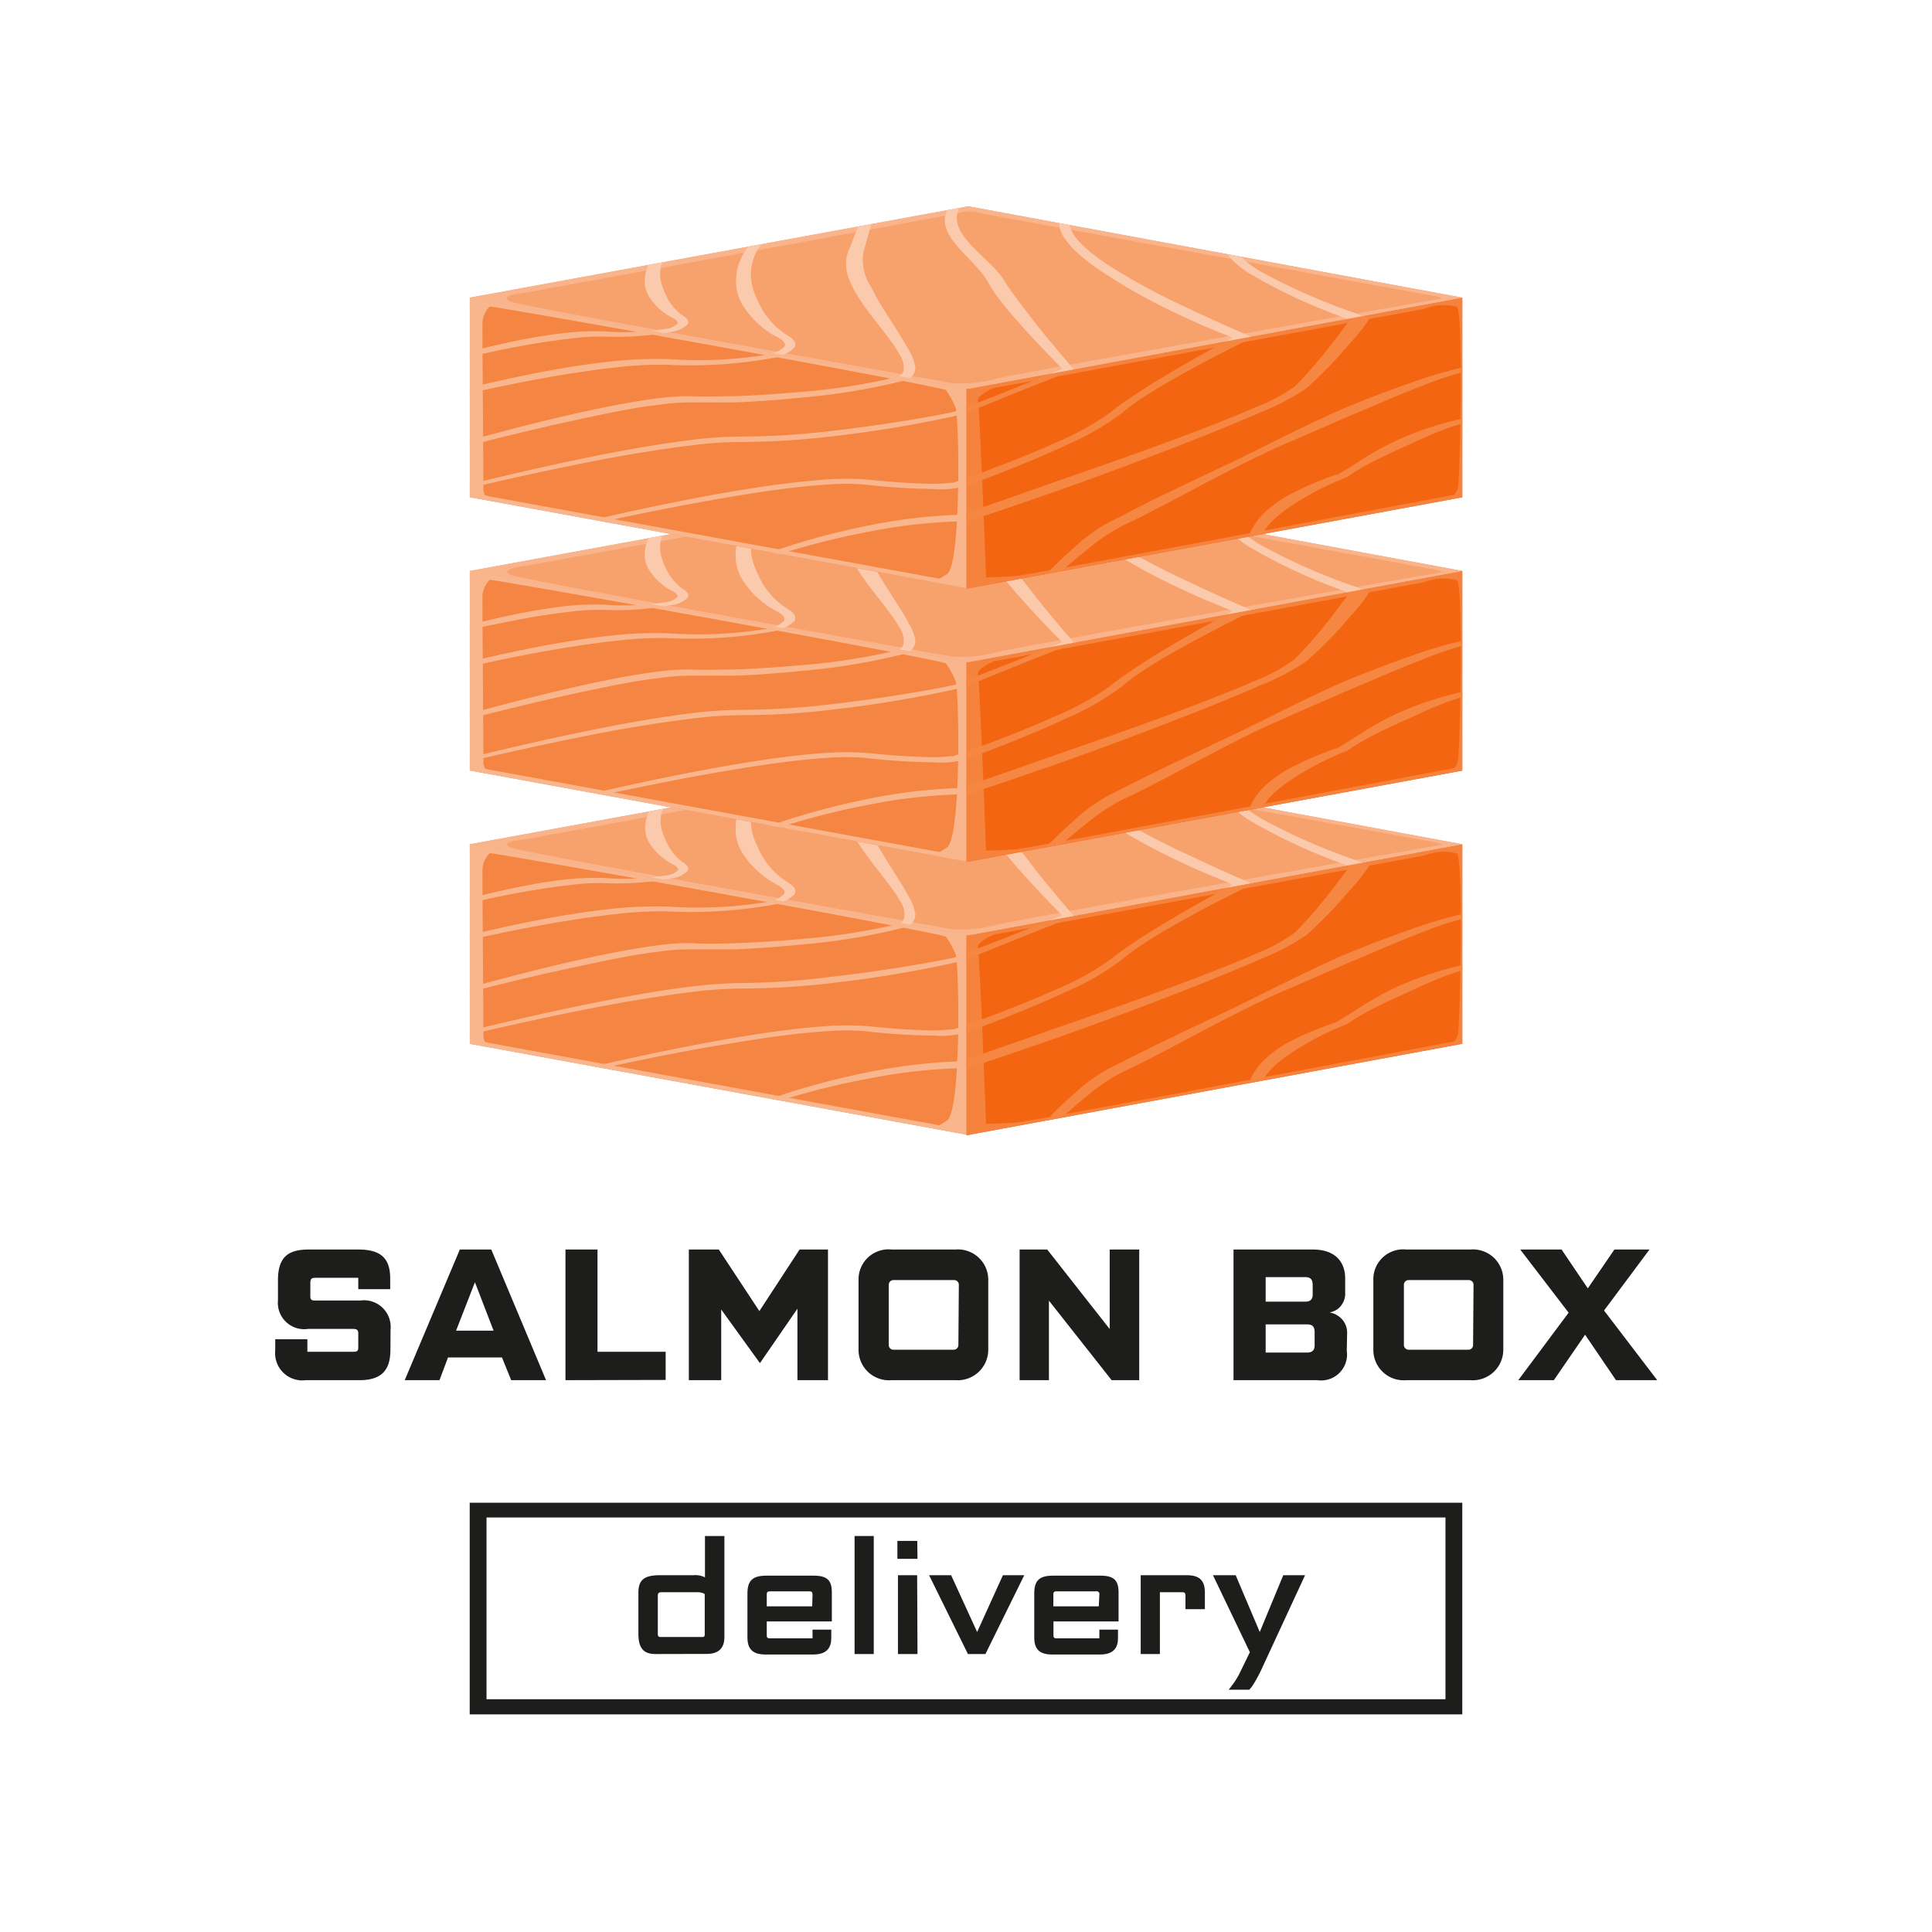 <svg id="Слой_1" data-name="Слой 1" xmlns="http://www.w3.org/2000/svg" xmlns:xlink="http://www.w3.org/1999/xlink" viewBox="0 0 170.08 170.08"><defs><style>.cls-1{fill:none;clip-rule:evenodd;}.cls-2{fill:#f58542;}.cls-11,.cls-12,.cls-2,.cls-4,.cls-5,.cls-7,.cls-8,.cls-9{fill-rule:evenodd;}.cls-3{clip-path:url(#clip-path);}.cls-4{fill:#f9b68d;}.cls-5{fill:#f36511;}.cls-6{clip-path:url(#clip-path-2);}.cls-7{fill:#f5833e;}.cls-8{fill:#f58743;}.cls-9{fill:#f7a16d;}.cls-10{clip-path:url(#clip-path-3);}.cls-11{fill:#f9b48b;}.cls-12{fill:#fbc9ab;}.cls-13{clip-path:url(#clip-path-4);}.cls-14{clip-path:url(#clip-path-5);}.cls-15{clip-path:url(#clip-path-6);}.cls-16{clip-path:url(#clip-path-7);}.cls-17{clip-path:url(#clip-path-8);}.cls-18{clip-path:url(#clip-path-9);}.cls-19{fill:#1d1d1b;}</style><clipPath id="clip-path"><polygon class="cls-1" points="85.33 82.36 41.36 74.31 41.36 91.89 85.33 99.93 85.33 82.36 85.33 82.36"/></clipPath><clipPath id="clip-path-2"><polygon class="cls-1" points="85.09 82.36 128.73 74.32 128.73 91.89 85.09 99.94 85.09 82.36 85.09 82.36"/></clipPath><clipPath id="clip-path-3"><polygon class="cls-1" points="41.43 74.31 85.25 66.28 128.73 74.32 128.72 74.32 85.23 82.34 41.41 74.32 41.37 74.32 41.39 74.32 41.35 74.31 41.43 74.31 41.43 74.31"/></clipPath><clipPath id="clip-path-4"><polygon class="cls-1" points="85.33 58.3 41.36 50.26 41.36 67.83 85.33 75.88 85.33 58.3 85.33 58.3"/></clipPath><clipPath id="clip-path-5"><polygon class="cls-1" points="85.09 58.3 128.73 50.26 128.73 67.84 85.09 75.88 85.09 58.3 85.09 58.3"/></clipPath><clipPath id="clip-path-6"><polygon class="cls-1" points="41.43 50.25 85.25 42.22 128.73 50.26 128.72 50.26 85.23 58.29 41.41 50.26 41.37 50.26 41.39 50.26 41.35 50.25 41.43 50.25 41.43 50.25"/></clipPath><clipPath id="clip-path-7"><polygon class="cls-1" points="85.33 34.24 41.36 26.2 41.36 43.77 85.33 51.82 85.33 34.24 85.33 34.24"/></clipPath><clipPath id="clip-path-8"><polygon class="cls-1" points="85.09 34.24 128.73 26.2 128.73 43.78 85.09 51.82 85.09 34.24 85.09 34.24"/></clipPath><clipPath id="clip-path-9"><polygon class="cls-1" points="41.43 26.19 85.25 18.16 128.73 26.2 128.72 26.2 85.23 34.23 41.41 26.2 41.37 26.2 41.39 26.2 41.35 26.19 41.43 26.19 41.43 26.19"/></clipPath></defs><title>Salmon_box_logo</title><polygon class="cls-2" points="85.33 82.36 41.36 74.31 41.36 91.89 85.33 99.93 85.33 82.36 85.33 82.36"/><g class="cls-3"><path class="cls-4" d="M41.09,75.3s.1-.38,1.54-.27,39.93,7,41.18,7.56,1.45.75,1.73,1.07l.52-1.73L41.55,73.87a.82.82,0,0,0-.46,1.43Z"/><path class="cls-4" d="M82.47,81.52a7.28,7.28,0,0,1,1.67,2.54c.31,1.19.48,13.71-.77,14.59A22.89,22.89,0,0,1,80,100.44l7.42.17,2.42-.71L86.67,81.41l-4.2.11Z"/><path class="cls-4" d="M40.15,90.93a23.59,23.59,0,0,0,3,.9c1,.18,42,7.69,42,7.68s3.74,1.17,3.74,1.17l-18.85,0L38.65,94.24,36.14,92l4-1.09Z"/><path class="cls-4" d="M44.39,74.31s-1.91.61-1.92,2.31.11,14.66.08,14.64a3.88,3.88,0,0,0,1.8,2.42l-5.44-1-1.3-6.56.57-11.44,2.3-2,3.91,1.64Z"/><path class="cls-4" d="M38.9,80.1S43,79,47.18,78.33c1-.16,2-.31,2.94-.41A20.73,20.73,0,0,1,53,77.74a26.14,26.14,0,0,0,6.16-.42,2.39,2.39,0,0,0,1.36-.63c.16-.24.06-.5-.4-.78A4.4,4.4,0,0,1,58.62,74a5.76,5.76,0,0,1-.33-.85,2.85,2.85,0,0,1,.65-2.85c.07-.08,0-.16-.25-.18a.77.77,0,0,0-.52.08,3.39,3.39,0,0,0-1.36,3,2.71,2.71,0,0,0,.29.9,5.25,5.25,0,0,0,2.15,2c.36.19.51.37.41.53a1.65,1.65,0,0,1-1,.43,23,23,0,0,1-5.49.23,24.74,24.74,0,0,0-3.54.15c-1,.12-2.07.28-3.11.48-4.19.78-8.14,2-8.14,2-.17,0-.2.13-.06.19a1,1,0,0,0,.56,0Z"/><path class="cls-4" d="M36.79,83.83s6.27-1.64,12.71-2.7c1.53-.26,3.08-.48,4.55-.64a33.94,33.94,0,0,1,4.64-.26,40.74,40.74,0,0,0,9.22-.56,3.79,3.79,0,0,0,2-.9c.25-.34.09-.72-.61-1.13A6.62,6.62,0,0,1,67,75.18c-.12-.22-.23-.45-.33-.68a7.65,7.65,0,0,1-.39-1,4.31,4.31,0,0,1,1.18-4.31c.08-.07,0-.15-.24-.18a.86.86,0,0,0-.53.09,4.81,4.81,0,0,0-1.9,4.44,4.59,4.59,0,0,0,.31,1.08,4.21,4.21,0,0,0,.41.71,8.05,8.05,0,0,0,2.87,2.54c.59.31.8.6.62.86a2.78,2.78,0,0,1-1.64.7,38,38,0,0,1-8.56.38,36.19,36.19,0,0,0-5.25.23c-1.54.17-3.14.41-4.73.69-6.45,1.15-12.58,2.92-12.58,2.92-.17,0-.2.14-.06.2a1,1,0,0,0,.57,0Z"/><path class="cls-4" d="M37.86,88.25S44.73,86.36,51.27,85c2.4-.52,4.75-1,6.7-1.22a19.62,19.62,0,0,1,2.89-.21c1.21,0,2.59,0,4,0,1.89-.08,3.89-.24,5.81-.43a56.35,56.35,0,0,0,8.91-1.48c.72-.22,1-.63,1-1.21A4.32,4.32,0,0,0,80,78.93c-.6-1.14-1.58-2.53-2.43-4-.35-.56-.65-1.13-.93-1.68a4.27,4.27,0,0,1-.63-3c.53-1.77.72-2.72,1-3.34s.54-.86,1.35-1.27c.13-.06.09-.15-.1-.19a1,1,0,0,0-.58,0A2.82,2.82,0,0,0,76,66.92c-.31.61-.6,1.57-1.32,3.33a3.23,3.23,0,0,0,0,2.25A8.23,8.23,0,0,0,75.43,74c1.12,1.89,3,3.85,3.81,5.32a2,2,0,0,1,.35,1.54.85.85,0,0,1-.63.51,57.61,57.61,0,0,1-8.62,1.31c-1.87.17-3.81.29-5.62.35-1.34.05-2.61.07-3.74,0a20.08,20.08,0,0,0-2.73.15c-1.54.18-3.38.5-5.32.9-7.1,1.46-15.59,4-15.59,4-.17,0-.19.13-.05.19a1,1,0,0,0,.57,0Z"/><path class="cls-4" d="M93.51,80.59c-.44-.44-2.44-2.46-4.18-4.48-.55-.63-1.08-1.27-1.5-1.85A10.77,10.77,0,0,1,87,73c-.85-1.59-3.07-3.06-3.67-4.68-.37-1-.14-2.07,1.36-3.24a.86.86,0,0,1,.54-.08c.21,0,.31.11.23.19-1.32,1.13-1.44,2.13-1,3.08.74,1.61,3.07,3,4,4.62a22.87,22.87,0,0,0,1.35,1.93c.47.62,1,1.28,1.48,1.92,1.6,2,3.2,3.84,3.2,3.84s0,.11-.09.16l-2.92,1.14c-2.75,1.09-6.41,2.6-6.7,2.7A103.63,103.63,0,0,1,73.58,86.5a67,67,0,0,1-8.29.52,35.91,35.91,0,0,0-4.45.32c-2,.24-4.27.6-6.53,1C46.73,89.72,39,91.65,39,91.65a1,1,0,0,1-.56,0c-.14-.06-.1-.15.08-.2,0,0,7.67-2,15.21-3.45,2.3-.44,4.59-.83,6.65-1.09a39.75,39.75,0,0,1,5-.37A66.63,66.63,0,0,0,73.12,86c5.52-.62,10.6-1.61,10.9-1.71s3.28-1.25,5.86-2.27c1.66-.65,3.13-1.25,3.63-1.46Z"/><path class="cls-4" d="M108.47,77.83c-.46-.18-1.34-.54-2.45-1-.79-.34-1.69-.75-2.63-1.2a53.69,53.69,0,0,1-6.81-3.88c-2.51-1.77-4.06-3.57-3-4.9a.67.67,0,0,1,.5-.1c.22,0,.36.09.3.17-.9,1.28.81,3,3.34,4.64a58.52,58.52,0,0,0,7,3.75c.94.45,1.82.85,2.58,1.2,1.6.72,2.67,1.17,2.67,1.17.21.08.23.2,0,.3,0,0-3.81,1.83-7.19,3.8-.91.53-1.79,1.07-2.55,1.59a16.76,16.76,0,0,0-1.44,1.09,22.81,22.81,0,0,1-4.72,2.75c-3.8,1.78-8.28,3.42-8.85,3.62a7.88,7.88,0,0,1-3,.34,59.88,59.88,0,0,1-6.08-.39,20.53,20.53,0,0,0-3.34,0c-2.33.14-5.14.52-8,1C57,93,48.86,95,48.86,95a.88.88,0,0,1-.56,0c-.13-.06-.09-.15.09-.19,0,0,10.19-2.57,18.73-3.84,1.94-.29,3.79-.51,5.43-.62a24.58,24.58,0,0,1,4,0c2.12.22,3.68.31,4.84.34a15.11,15.11,0,0,0,2.35-.07l.23,0a0,0,0,0,1,0,0h0s0,0,0,0h0l0,0s4.9-1.67,9-3.52a24.07,24.07,0,0,0,4.78-2.63c.42-.34.93-.72,1.5-1.11.76-.52,1.61-1.08,2.49-1.62,2.69-1.66,5.63-3.25,6.57-3.75Z"/><path class="cls-4" d="M118.82,76.28l-.73-.28a48.34,48.34,0,0,1-8.22-3.86c-1.92-1.27-2.82-2.56-1.06-3.49a1,1,0,0,1,.57,0c.19,0,.25.13.13.19-1.51.86-.46,2,1.39,3.15a53.2,53.2,0,0,0,8.33,3.69l1,.36c.29.12.27.22.26.25a14.76,14.76,0,0,1-.92,1.23c-.41.51-1,1.12-1.55,1.79a39.08,39.08,0,0,1-3,3,20.35,20.35,0,0,1-4,2.1c-1.93.84-4.34,1.84-6.94,2.85-3,1.17-6.2,2.37-9.12,3.42-1.72.62-3.34,1.18-4.74,1.66-2.88,1-4.82,1.62-4.82,1.62a1.59,1.59,0,0,1-.46.07,46.55,46.55,0,0,0-8.14.86A65.62,65.62,0,0,0,66.5,97.62a1.1,1.1,0,0,1-.57,0c-.17,0-.18-.14,0-.19a63.05,63.05,0,0,1,10.3-3,48.69,48.69,0,0,1,8.39-1l5.12-1.79,3.51-1.23,4-1.39c3.06-1.08,6.26-2.23,9-3.3,1.61-.63,3.1-1.22,4.33-1.77A14.77,14.77,0,0,0,114,82.09c.75-.75,1.48-1.57,2.14-2.36s1.23-1.54,1.69-2.15.84-1.1,1-1.3Z"/></g><polygon class="cls-5" points="85.09 82.36 128.73 74.32 128.73 91.89 85.09 99.94 85.09 82.36 85.09 82.36"/><g class="cls-6"><path class="cls-7" d="M84.13,81.62,85,100.53l47.26-8.34-.39-18.82L84.13,81.62ZM86.8,98.93s1.4,0,2.75-.12S128,91.68,128,91.68s.16-.07.34-.61.54-15.64-.1-15.94a4.54,4.54,0,0,0-2.84.18s-37.6,6.94-37.75,6.93-1.71.7-1.56,1.2.72,15.39.71,15.49h0Z"/><path class="cls-8" d="M93.51,80.59c-.44-.44-2.44-2.46-4.18-4.48-.55-.63-1.08-1.27-1.5-1.85A10.77,10.77,0,0,1,87,73c-.85-1.59-3.07-3.06-3.67-4.68-.37-1-.14-2.07,1.36-3.24a.86.86,0,0,1,.54-.08c.21,0,.31.11.23.19-1.32,1.13-1.44,2.13-1,3.08.74,1.61,3.07,3,4,4.62a22.87,22.87,0,0,0,1.35,1.93c.47.62,1,1.28,1.48,1.92,1.6,2,3.2,3.84,3.2,3.84s0,.11-.09.16l-2.92,1.14c-2.75,1.09-6.41,2.6-6.7,2.7A103.63,103.63,0,0,1,73.58,86.5a67,67,0,0,1-8.29.52,35.91,35.91,0,0,0-4.45.32c-2,.24-4.27.6-6.53,1C46.73,89.72,39,91.65,39,91.65a1,1,0,0,1-.56,0c-.14-.06-.1-.15.08-.2,0,0,7.67-2,15.21-3.45,2.3-.44,4.59-.83,6.65-1.09a39.75,39.75,0,0,1,5-.37A66.63,66.63,0,0,0,73.12,86c5.52-.62,10.6-1.61,10.9-1.71s3.28-1.25,5.86-2.27c1.66-.65,3.13-1.25,3.63-1.46Z"/><path class="cls-8" d="M108.47,77.83c-.46-.18-1.34-.54-2.45-1-.79-.34-1.69-.75-2.63-1.2a53.69,53.69,0,0,1-6.81-3.88c-2.51-1.77-4.06-3.57-3-4.9a.67.67,0,0,1,.5-.1c.22,0,.36.09.3.17-.9,1.28.81,3,3.34,4.64a58.52,58.52,0,0,0,7,3.75c.94.45,1.82.85,2.58,1.2,1.6.72,2.67,1.17,2.67,1.17.21.08.23.2,0,.3,0,0-3.81,1.83-7.19,3.8-.91.53-1.79,1.07-2.55,1.59a16.76,16.76,0,0,0-1.44,1.09,22.81,22.81,0,0,1-4.72,2.75c-3.8,1.78-8.28,3.42-8.85,3.62a7.88,7.88,0,0,1-3,.34,59.88,59.88,0,0,1-6.08-.39,20.53,20.53,0,0,0-3.34,0c-2.33.14-5.14.52-8,1C57,93,48.86,95,48.86,95a.88.88,0,0,1-.56,0c-.13-.06-.09-.15.09-.19,0,0,10.19-2.57,18.73-3.84,1.94-.29,3.79-.51,5.43-.62a24.58,24.58,0,0,1,4,0c2.12.22,3.68.31,4.84.34a15.11,15.11,0,0,0,2.35-.07l.23,0a0,0,0,0,1,0,0h0s0,0,0,0h0l0,0s4.9-1.67,9-3.52a24.07,24.07,0,0,0,4.78-2.63c.42-.34.93-.72,1.5-1.11.76-.52,1.61-1.08,2.49-1.62,2.69-1.66,5.63-3.25,6.57-3.75Z"/><path class="cls-8" d="M118.82,76.28l-.73-.28a48.34,48.34,0,0,1-8.22-3.86c-1.92-1.27-2.82-2.56-1.06-3.49a1,1,0,0,1,.57,0c.19,0,.25.13.13.19-1.51.86-.46,2,1.39,3.15a53.2,53.2,0,0,0,8.33,3.69l1,.36c.29.12.27.22.26.25a14.76,14.76,0,0,1-.92,1.23c-.41.51-1,1.12-1.55,1.79a39.08,39.08,0,0,1-3,3,20.35,20.35,0,0,1-4,2.1c-1.93.84-4.34,1.84-6.94,2.85-3,1.17-6.2,2.37-9.12,3.42-1.72.62-3.34,1.18-4.74,1.66-2.88,1-4.82,1.62-4.82,1.62a1.59,1.59,0,0,1-.46.07,46.55,46.55,0,0,0-8.14.86A65.62,65.62,0,0,0,66.5,97.62a1.1,1.1,0,0,1-.57,0c-.17,0-.18-.14,0-.19a63.05,63.05,0,0,1,10.3-3,48.69,48.69,0,0,1,8.39-1l5.12-1.79,3.51-1.23,4-1.39c3.06-1.08,6.26-2.23,9-3.3,1.61-.63,3.1-1.22,4.33-1.77A14.77,14.77,0,0,0,114,82.09c.75-.75,1.48-1.57,2.14-2.36s1.23-1.54,1.69-2.15.84-1.1,1-1.3Z"/><path class="cls-8" d="M92,99.7S93.83,98,95.8,96.4a15.69,15.69,0,0,1,3.08-2.05c.34-.16,1.12-.53,2.19-1.08.42-.21.89-.45,1.39-.72,1.75-.91,3.93-2.1,6.44-3.36.54-.28,1.09-.55,1.67-.83,1-.48,2.08-1,3.16-1.43,1.51-.67,3.07-1.33,4.57-2l2-.84c1.75-.75,3.42-1.46,5-2.06A33,33,0,0,1,131,80.34c.21,0,.3-.12.2-.19a.9.9,0,0,0-.55-.07,37.61,37.61,0,0,0-6.32,1.69c-1.67.58-3.48,1.26-5.31,2l-.84.35c-.63.27-1.25.56-1.87.85-2,.93-4,1.93-5.91,2.89l-1.79.87c-2.72,1.29-5.28,2.49-7.2,3.44l-1.88.93c-.9.46-1.53.79-1.83.92a14.94,14.94,0,0,0-3.07,2.2c-1.81,1.58-3.46,3.37-3.46,3.37s0,.15.25.18A.84.84,0,0,0,92,99.7Z"/><path class="cls-8" d="M117.61,90l1.18-.72c.87-.54,2-1.32,3.53-2.09l.7-.34,1.16-.48a28.8,28.8,0,0,1,6.67-1.79.87.87,0,0,1,.54.07c.09.07,0,.16-.21.19a22.28,22.28,0,0,0-4.55,1.32c-.55.22-1.08.45-1.6.68l-1,.47c-1.61.72-3.11,1.42-4.1,2l-.61.36c-.55.34-.82.55-.82.55l-.08,0a25.5,25.5,0,0,0-4,2c-.32.19-.62.39-.89.57a11.76,11.76,0,0,0-1.17.9c-1.76,1.56-1.48,2.64-1.48,2.64h0c0,.08-.13.15-.35.16s-.42,0-.45-.12a2,2,0,0,1,.23-1.8,5.71,5.71,0,0,1,1.5-1.71,10.86,10.86,0,0,1,1.42-1A27.67,27.67,0,0,1,117.61,90Z"/></g><polygon class="cls-9" points="41.43 74.31 85.25 66.28 128.73 74.32 128.72 74.32 85.23 82.34 41.41 74.32 41.37 74.32 41.39 74.32 41.35 74.31 41.43 74.31 41.43 74.31"/><g class="cls-10"><path class="cls-11" d="M98.25,64.1l-18-.17L36,74.23l48.4,10.6,55.09-10.74-41.24-10ZM45.28,74s-1.21.2-.3.62,38.85,7.19,38.88,7.19a12.66,12.66,0,0,0,4-.42c2.45-.6,38.92-7,38.92-7s.6-.06-.94-.33L86.49,66.93a3.23,3.23,0,0,0-2.06-.06c-1.38.3-37.55,6.9-37.55,6.9l-1.6.26Z"/><path class="cls-12" d="M38.9,80.1S43,79,47.18,78.33c1-.16,2-.31,2.94-.41A20.73,20.73,0,0,1,53,77.74a26.14,26.14,0,0,0,6.16-.42,2.39,2.39,0,0,0,1.36-.63c.16-.24.06-.5-.4-.78A4.4,4.4,0,0,1,58.62,74a5.76,5.76,0,0,1-.33-.85,2.85,2.85,0,0,1,.65-2.85c.07-.08,0-.16-.25-.18a.77.77,0,0,0-.52.08,3.39,3.39,0,0,0-1.36,3,2.71,2.71,0,0,0,.29.9,5.25,5.25,0,0,0,2.15,2c.36.19.51.37.41.53a1.65,1.65,0,0,1-1,.43,23,23,0,0,1-5.49.23,24.74,24.74,0,0,0-3.54.15c-1,.12-2.07.28-3.11.48-4.19.78-8.14,2-8.14,2-.17,0-.2.13-.06.19a1,1,0,0,0,.56,0Z"/><path class="cls-12" d="M36.79,83.83s6.27-1.64,12.71-2.7c1.53-.26,3.08-.48,4.55-.64a33.94,33.94,0,0,1,4.64-.26,40.74,40.74,0,0,0,9.22-.56,3.79,3.79,0,0,0,2-.9c.25-.34.09-.72-.61-1.13A6.62,6.62,0,0,1,67,75.18c-.12-.22-.23-.45-.33-.68a7.65,7.65,0,0,1-.39-1,4.31,4.31,0,0,1,1.18-4.31c.08-.07,0-.15-.24-.18a.86.86,0,0,0-.53.09,4.81,4.81,0,0,0-1.9,4.44,4.59,4.59,0,0,0,.31,1.08,4.21,4.21,0,0,0,.41.71,8.05,8.05,0,0,0,2.87,2.54c.59.31.8.6.62.86a2.78,2.78,0,0,1-1.64.7,38,38,0,0,1-8.56.38,36.19,36.19,0,0,0-5.25.23c-1.54.17-3.14.41-4.73.69-6.45,1.15-12.58,2.92-12.58,2.92-.17,0-.2.14-.06.2a1,1,0,0,0,.57,0Z"/><path class="cls-12" d="M37.86,88.25S44.73,86.36,51.27,85c2.4-.52,4.75-1,6.7-1.22a19.62,19.62,0,0,1,2.89-.21c1.21,0,2.59,0,4,0,1.89-.08,3.89-.24,5.81-.43a56.35,56.35,0,0,0,8.91-1.48c.72-.22,1-.63,1-1.21A4.32,4.32,0,0,0,80,78.93c-.6-1.14-1.58-2.53-2.43-4-.35-.56-.65-1.13-.93-1.68a4.27,4.27,0,0,1-.63-3c.53-1.77.72-2.72,1-3.34s.54-.86,1.35-1.27c.13-.06.09-.15-.1-.19a1,1,0,0,0-.58,0A2.82,2.82,0,0,0,76,66.92c-.31.61-.6,1.57-1.32,3.33a3.23,3.23,0,0,0,0,2.25A8.23,8.23,0,0,0,75.43,74c1.12,1.89,3,3.85,3.81,5.32a2,2,0,0,1,.35,1.54.85.85,0,0,1-.63.51,57.61,57.61,0,0,1-8.62,1.31c-1.87.17-3.81.29-5.62.35-1.34.05-2.61.07-3.74,0a20.08,20.08,0,0,0-2.73.15c-1.54.18-3.38.5-5.32.9-7.1,1.46-15.59,4-15.59,4-.17,0-.19.13-.05.19a1,1,0,0,0,.57,0Z"/><path class="cls-12" d="M93.51,80.59c-.44-.44-2.44-2.46-4.18-4.48-.55-.63-1.08-1.27-1.5-1.85A10.77,10.77,0,0,1,87,73c-.85-1.59-3.07-3.06-3.67-4.68-.37-1-.14-2.07,1.36-3.24a.86.86,0,0,1,.54-.08c.21,0,.31.11.23.19-1.32,1.13-1.44,2.13-1,3.08.74,1.61,3.07,3,4,4.62a22.87,22.87,0,0,0,1.35,1.93c.47.62,1,1.28,1.48,1.92,1.6,2,3.2,3.84,3.2,3.84s0,.11-.09.16l-2.92,1.14c-2.75,1.09-6.41,2.6-6.7,2.7A103.63,103.63,0,0,1,73.58,86.5a67,67,0,0,1-8.29.52,35.91,35.91,0,0,0-4.45.32c-2,.24-4.27.6-6.53,1C46.73,89.72,39,91.65,39,91.65a1,1,0,0,1-.56,0c-.14-.06-.1-.15.08-.2,0,0,7.67-2,15.21-3.45,2.3-.44,4.59-.83,6.65-1.09a39.75,39.75,0,0,1,5-.37A66.63,66.63,0,0,0,73.12,86c5.52-.62,10.6-1.61,10.9-1.71s3.28-1.25,5.86-2.27c1.66-.65,3.13-1.25,3.63-1.46Z"/><path class="cls-12" d="M108.47,77.83c-.46-.18-1.34-.54-2.45-1-.79-.34-1.69-.75-2.63-1.2a53.69,53.69,0,0,1-6.81-3.88c-2.51-1.77-4.06-3.57-3-4.9a.67.67,0,0,1,.5-.1c.22,0,.36.09.3.17-.9,1.28.81,3,3.34,4.64a58.52,58.52,0,0,0,7,3.75c.94.45,1.82.85,2.58,1.2,1.6.72,2.67,1.17,2.67,1.17.21.08.23.2,0,.3,0,0-3.81,1.83-7.19,3.8-.91.53-1.79,1.07-2.55,1.59a16.76,16.76,0,0,0-1.44,1.09,22.81,22.81,0,0,1-4.72,2.75c-3.8,1.78-8.28,3.42-8.85,3.62a7.88,7.88,0,0,1-3,.34,59.88,59.88,0,0,1-6.08-.39,20.53,20.53,0,0,0-3.34,0c-2.33.14-5.14.52-8,1C57,93,48.86,95,48.86,95a.88.88,0,0,1-.56,0c-.13-.06-.09-.15.09-.19,0,0,10.19-2.57,18.73-3.84,1.94-.29,3.79-.51,5.43-.62a24.58,24.58,0,0,1,4,0c2.12.22,3.68.31,4.84.34a15.11,15.11,0,0,0,2.35-.07l.23,0a0,0,0,0,1,0,0h0s0,0,0,0h0l0,0s4.9-1.67,9-3.52a24.07,24.07,0,0,0,4.78-2.63c.42-.34.93-.72,1.5-1.11.76-.52,1.61-1.08,2.49-1.62,2.69-1.66,5.63-3.25,6.57-3.75Z"/><path class="cls-12" d="M118.82,76.28l-.73-.28a48.34,48.34,0,0,1-8.22-3.86c-1.92-1.27-2.82-2.56-1.06-3.49a1,1,0,0,1,.57,0c.19,0,.25.13.13.19-1.51.86-.46,2,1.39,3.15a53.2,53.2,0,0,0,8.33,3.69l1,.36c.29.12.27.22.26.25a14.76,14.76,0,0,1-.92,1.23c-.41.51-1,1.12-1.55,1.79a39.08,39.08,0,0,1-3,3,20.35,20.35,0,0,1-4,2.1c-1.93.84-4.34,1.84-6.94,2.85-3,1.17-6.2,2.37-9.12,3.42-1.72.62-3.34,1.18-4.74,1.66-2.88,1-4.82,1.62-4.82,1.62a1.59,1.59,0,0,1-.46.07,46.55,46.55,0,0,0-8.14.86A65.62,65.62,0,0,0,66.5,97.62a1.1,1.1,0,0,1-.57,0c-.17,0-.18-.14,0-.19a63.05,63.05,0,0,1,10.3-3,48.69,48.69,0,0,1,8.39-1l5.12-1.79,3.51-1.23,4-1.39c3.06-1.08,6.26-2.23,9-3.3,1.61-.63,3.1-1.22,4.33-1.77A14.77,14.77,0,0,0,114,82.09c.75-.75,1.48-1.57,2.14-2.36s1.23-1.54,1.69-2.15.84-1.1,1-1.3Z"/><path class="cls-12" d="M92,99.7S93.83,98,95.8,96.4a15.69,15.69,0,0,1,3.08-2.05c.34-.16,1.12-.53,2.19-1.08.42-.21.89-.45,1.39-.72,1.75-.91,3.93-2.1,6.44-3.36.54-.28,1.09-.55,1.67-.83,1-.48,2.08-1,3.16-1.43,1.51-.67,3.07-1.33,4.57-2l2-.84c1.75-.75,3.42-1.46,5-2.06A33,33,0,0,1,131,80.34c.21,0,.3-.12.2-.19a.9.9,0,0,0-.55-.07,37.61,37.61,0,0,0-6.32,1.69c-1.67.58-3.48,1.26-5.31,2l-.84.35c-.63.27-1.25.56-1.87.85-2,.93-4,1.93-5.91,2.89l-1.79.87c-2.72,1.29-5.28,2.49-7.2,3.44l-1.88.93c-.9.46-1.53.79-1.83.92a14.94,14.94,0,0,0-3.07,2.2c-1.81,1.58-3.46,3.37-3.46,3.37s0,.15.25.18A.84.84,0,0,0,92,99.7Z"/></g><polygon class="cls-2" points="85.33 58.3 41.36 50.26 41.36 67.83 85.33 75.88 85.33 58.3 85.33 58.3"/><g class="cls-13"><path class="cls-4" d="M41.09,51.24s.1-.38,1.54-.27,39.93,7,41.18,7.56,1.45.75,1.73,1.07l.52-1.73L41.55,49.81a.82.82,0,0,0-.46,1.43Z"/><path class="cls-4" d="M82.47,57.46A7.28,7.28,0,0,1,84.14,60c.31,1.19.48,13.71-.77,14.6A22.89,22.89,0,0,1,80,76.39l7.42.16,2.42-.71L86.67,57.35l-4.2.11Z"/><path class="cls-4" d="M40.15,66.87a23.59,23.59,0,0,0,3,.9c1,.18,42,7.69,42,7.68s3.74,1.17,3.74,1.17L70,76.66,38.65,70.18,36.14,68l4-1.09Z"/><path class="cls-4" d="M44.39,50.25s-1.91.61-1.92,2.31.11,14.66.08,14.64a3.88,3.88,0,0,0,1.8,2.42l-5.44-1L37.61,62l.57-11.44,2.3-2,3.91,1.64Z"/><path class="cls-4" d="M38.9,56S43,55,47.18,54.27c1-.16,2-.3,2.94-.41A22.35,22.35,0,0,1,53,53.68a26.14,26.14,0,0,0,6.16-.42,2.39,2.39,0,0,0,1.36-.63c.16-.23.06-.5-.4-.78a4.43,4.43,0,0,1-1.54-1.91,6.36,6.36,0,0,1-.33-.86,2.85,2.85,0,0,1,.65-2.85c.07-.07,0-.15-.25-.18a.71.71,0,0,0-.52.09,3.36,3.36,0,0,0-1.36,3,2.64,2.64,0,0,0,.29.9,5.18,5.18,0,0,0,2.15,2c.36.19.51.37.41.53a1.7,1.7,0,0,1-1,.44,23.61,23.61,0,0,1-5.49.22,24.74,24.74,0,0,0-3.54.15c-1,.12-2.07.29-3.11.48-4.19.78-8.14,2-8.14,2-.17.05-.2.13-.06.19a1,1,0,0,0,.56,0Z"/><path class="cls-4" d="M36.79,59.77s6.27-1.64,12.71-2.7c1.53-.26,3.08-.47,4.55-.64a35.62,35.62,0,0,1,4.64-.26,40.74,40.74,0,0,0,9.22-.56,3.79,3.79,0,0,0,2-.9c.25-.34.09-.72-.61-1.13A6.66,6.66,0,0,1,67,51.13q-.18-.35-.33-.69a7.65,7.65,0,0,1-.39-1,4.29,4.29,0,0,1,1.18-4.3c.08-.08,0-.16-.24-.19a.86.86,0,0,0-.53.09,4.81,4.81,0,0,0-1.9,4.44,4.59,4.59,0,0,0,.31,1.08,4.21,4.21,0,0,0,.41.71,8,8,0,0,0,2.87,2.55c.59.3.8.59.62.86a2.91,2.91,0,0,1-1.64.7,37.49,37.49,0,0,1-8.56.37,36.19,36.19,0,0,0-5.25.23c-1.54.17-3.14.41-4.73.69-6.45,1.15-12.58,2.92-12.58,2.92-.17.05-.2.14-.06.2a1,1,0,0,0,.57,0Z"/><path class="cls-4" d="M37.86,64.19s6.87-1.89,13.41-3.28c2.4-.51,4.75-1,6.7-1.21a19.83,19.83,0,0,1,2.89-.22c1.21,0,2.59,0,4,0,1.89-.08,3.89-.23,5.81-.43a56.35,56.35,0,0,0,8.91-1.48c.72-.21,1-.63,1-1.21A4.32,4.32,0,0,0,80,54.87c-.6-1.14-1.58-2.53-2.43-3.94-.35-.57-.65-1.13-.93-1.69a4.27,4.27,0,0,1-.63-3c.53-1.77.72-2.72,1-3.34s.54-.86,1.35-1.26c.13-.07.09-.16-.1-.2a1,1,0,0,0-.58,0A2.82,2.82,0,0,0,76,42.86c-.31.61-.6,1.57-1.32,3.33a3.23,3.23,0,0,0,0,2.25,7.92,7.92,0,0,0,.68,1.46c1.12,1.89,3,3.85,3.81,5.32a2,2,0,0,1,.35,1.55.86.86,0,0,1-.63.5,56.33,56.33,0,0,1-8.62,1.31c-1.87.17-3.81.29-5.62.36-1.34,0-2.61.06-3.74,0a20.08,20.08,0,0,0-2.73.15c-1.54.18-3.38.5-5.32.9-7.1,1.46-15.59,4-15.59,4-.17.05-.19.13-.05.19a1,1,0,0,0,.57,0Z"/><path class="cls-4" d="M93.51,56.53c-.44-.44-2.44-2.46-4.18-4.48-.55-.63-1.08-1.27-1.5-1.85A10.77,10.77,0,0,1,87,48.94c-.85-1.59-3.07-3.06-3.67-4.68-.37-1-.14-2.06,1.36-3.24a.86.86,0,0,1,.54-.08c.21,0,.31.12.23.19-1.32,1.13-1.44,2.13-1,3.08.74,1.61,3.07,3,4,4.63.32.54.82,1.21,1.35,1.92s1,1.28,1.48,1.92c1.6,2,3.2,3.84,3.2,3.84s0,.12-.09.16l-2.92,1.14c-2.75,1.09-6.41,2.6-6.7,2.7a103.63,103.63,0,0,1-11.26,1.92,67,67,0,0,1-8.29.52,35.91,35.91,0,0,0-4.45.32c-2,.24-4.27.6-6.53,1C46.73,65.66,39,67.59,39,67.59a1,1,0,0,1-.56,0c-.14-.06-.1-.15.08-.19,0,0,7.67-2,15.21-3.46,2.3-.44,4.59-.83,6.65-1.09a37.73,37.73,0,0,1,5-.36A66.72,66.72,0,0,0,73.12,62c5.52-.62,10.6-1.61,10.9-1.71S87.3,59,89.88,58c1.66-.66,3.13-1.26,3.63-1.47Z"/><path class="cls-4" d="M108.47,53.77c-.46-.18-1.34-.54-2.45-1-.79-.34-1.69-.75-2.63-1.2a52.49,52.49,0,0,1-6.81-3.88c-2.51-1.77-4.06-3.57-3-4.9a.67.67,0,0,1,.5-.1c.22,0,.36.09.3.17-.9,1.28.81,3,3.34,4.64a58.52,58.52,0,0,0,7,3.75c.94.45,1.82.86,2.58,1.2,1.6.72,2.67,1.17,2.67,1.17.21.08.23.2,0,.3,0,0-3.81,1.84-7.19,3.8-.91.53-1.79,1.07-2.55,1.59a14.89,14.89,0,0,0-1.44,1.1,23.31,23.31,0,0,1-4.72,2.74c-3.8,1.79-8.28,3.42-8.85,3.62a7.88,7.88,0,0,1-3,.34,59.88,59.88,0,0,1-6.08-.39,20.53,20.53,0,0,0-3.34,0c-2.33.15-5.14.52-8,1-7.81,1.27-16,3.23-16,3.23a1,1,0,0,1-.56,0c-.13-.06-.09-.14.09-.19,0,0,10.19-2.57,18.73-3.84,1.94-.29,3.79-.51,5.43-.62a24.58,24.58,0,0,1,4,0c2.12.22,3.68.31,4.84.34a15.11,15.11,0,0,0,2.35-.07l.23,0a0,0,0,0,1,0,0h0s0,0,0,0h0l0,0s4.9-1.67,9-3.52a24.07,24.07,0,0,0,4.78-2.63c.42-.34.93-.72,1.5-1.11.76-.52,1.61-1.08,2.49-1.62,2.69-1.66,5.63-3.25,6.57-3.75Z"/><path class="cls-4" d="M118.82,52.22l-.73-.28a48.34,48.34,0,0,1-8.22-3.86c-1.92-1.27-2.82-2.56-1.06-3.49a1,1,0,0,1,.57,0c.19,0,.25.13.13.19-1.51.86-.46,2,1.39,3.15a53.2,53.2,0,0,0,8.33,3.69l1,.36c.29.12.27.22.26.25a13,13,0,0,1-.92,1.23c-.41.51-1,1.13-1.55,1.79a39.08,39.08,0,0,1-3,2.95,20.35,20.35,0,0,1-4,2.1c-1.93.85-4.34,1.84-6.94,2.85-3,1.17-6.2,2.37-9.12,3.42-1.72.62-3.34,1.18-4.74,1.66-2.88,1-4.82,1.62-4.82,1.62a1.59,1.59,0,0,1-.46.07,46.55,46.55,0,0,0-8.14.86A67,67,0,0,0,66.5,73.56a1,1,0,0,1-.57,0c-.17,0-.18-.14,0-.19a63.68,63.68,0,0,1,10.3-3,47.71,47.71,0,0,1,8.39-1l5.12-1.79,3.51-1.23,4-1.39c3.06-1.08,6.26-2.23,9-3.3,1.61-.63,3.1-1.22,4.33-1.77A14.77,14.77,0,0,0,114,58c.75-.75,1.48-1.57,2.14-2.36s1.23-1.53,1.69-2.15.84-1.1,1-1.3Z"/></g><polygon class="cls-5" points="85.09 58.3 128.73 50.26 128.73 67.84 85.09 75.88 85.09 58.3 85.09 58.3"/><g class="cls-14"><path class="cls-7" d="M84.13,57.56,85,76.47l47.26-8.34-.39-18.82L84.13,57.56ZM86.8,74.88s1.4,0,2.75-.13S128,67.62,128,67.62s.16-.07.34-.61.54-15.64-.1-15.94a4.54,4.54,0,0,0-2.84.18s-37.6,6.94-37.75,6.93-1.71.71-1.56,1.2.72,15.4.71,15.5Z"/><path class="cls-8" d="M93.51,56.53c-.44-.44-2.44-2.46-4.18-4.48-.55-.63-1.08-1.27-1.5-1.85A10.77,10.77,0,0,1,87,48.94c-.85-1.59-3.07-3.06-3.67-4.68-.37-1-.14-2.06,1.36-3.24a.86.86,0,0,1,.54-.08c.21,0,.31.12.23.19-1.32,1.13-1.44,2.13-1,3.08.74,1.61,3.07,3,4,4.63.32.54.82,1.21,1.35,1.92s1,1.28,1.48,1.92c1.6,2,3.2,3.84,3.2,3.84s0,.12-.09.16l-2.92,1.14c-2.75,1.09-6.41,2.6-6.7,2.7a103.63,103.63,0,0,1-11.26,1.92,67,67,0,0,1-8.29.52,35.91,35.91,0,0,0-4.45.32c-2,.24-4.27.6-6.53,1C46.73,65.66,39,67.59,39,67.59a1,1,0,0,1-.56,0c-.14-.06-.1-.15.08-.19,0,0,7.67-2,15.21-3.46,2.3-.44,4.59-.83,6.65-1.09a37.73,37.73,0,0,1,5-.36A66.72,66.72,0,0,0,73.12,62c5.52-.62,10.6-1.61,10.9-1.71S87.3,59,89.88,58c1.66-.66,3.13-1.26,3.63-1.47Z"/><path class="cls-8" d="M108.47,53.77c-.46-.18-1.34-.54-2.45-1-.79-.34-1.69-.75-2.63-1.2a52.49,52.49,0,0,1-6.81-3.88c-2.51-1.77-4.06-3.57-3-4.9a.67.67,0,0,1,.5-.1c.22,0,.36.09.3.17-.9,1.28.81,3,3.34,4.64a58.52,58.52,0,0,0,7,3.75c.94.45,1.82.86,2.58,1.2,1.6.72,2.67,1.17,2.67,1.17.21.08.23.2,0,.3,0,0-3.81,1.84-7.19,3.8-.91.53-1.79,1.07-2.55,1.59a14.89,14.89,0,0,0-1.44,1.1,23.31,23.31,0,0,1-4.72,2.74c-3.8,1.79-8.28,3.42-8.85,3.62a7.88,7.88,0,0,1-3,.34,59.88,59.88,0,0,1-6.08-.39,20.53,20.53,0,0,0-3.34,0c-2.33.15-5.14.52-8,1-7.81,1.27-16,3.23-16,3.23a1,1,0,0,1-.56,0c-.13-.06-.09-.14.09-.19,0,0,10.19-2.57,18.73-3.84,1.94-.29,3.79-.51,5.43-.62a24.58,24.58,0,0,1,4,0c2.12.22,3.68.31,4.84.34a15.11,15.11,0,0,0,2.35-.07l.23,0a0,0,0,0,1,0,0h0s0,0,0,0h0l0,0s4.9-1.67,9-3.52a24.07,24.07,0,0,0,4.78-2.63c.42-.34.93-.72,1.5-1.11.76-.52,1.61-1.08,2.49-1.62,2.69-1.66,5.63-3.25,6.57-3.75Z"/><path class="cls-8" d="M118.82,52.22l-.73-.28a48.34,48.34,0,0,1-8.22-3.86c-1.92-1.27-2.82-2.56-1.06-3.49a1,1,0,0,1,.57,0c.19,0,.25.13.13.19-1.51.86-.46,2,1.39,3.15a53.2,53.2,0,0,0,8.33,3.69l1,.36c.29.12.27.22.26.25a13,13,0,0,1-.92,1.23c-.41.51-1,1.13-1.55,1.79a39.08,39.08,0,0,1-3,2.95,20.35,20.35,0,0,1-4,2.1c-1.93.85-4.34,1.84-6.94,2.85-3,1.17-6.2,2.37-9.12,3.42-1.72.62-3.34,1.18-4.74,1.66-2.88,1-4.82,1.62-4.82,1.62a1.59,1.59,0,0,1-.46.07,46.55,46.55,0,0,0-8.14.86A67,67,0,0,0,66.5,73.56a1,1,0,0,1-.57,0c-.17,0-.18-.14,0-.19a63.68,63.68,0,0,1,10.3-3,47.71,47.71,0,0,1,8.39-1l5.12-1.79,3.51-1.23,4-1.39c3.06-1.08,6.26-2.23,9-3.3,1.61-.63,3.1-1.22,4.33-1.77A14.77,14.77,0,0,0,114,58c.75-.75,1.48-1.57,2.14-2.36s1.23-1.53,1.69-2.15.84-1.1,1-1.3Z"/><path class="cls-8" d="M92,75.64s1.87-1.75,3.84-3.3a16.65,16.65,0,0,1,3.08-2c.34-.15,1.12-.53,2.19-1.07l1.39-.72c1.75-.92,3.93-2.11,6.44-3.37.54-.28,1.09-.55,1.67-.83,1-.48,2.08-.95,3.16-1.43,1.51-.67,3.07-1.33,4.57-2l2-.84c1.75-.75,3.42-1.46,5-2.06A33,33,0,0,1,131,56.28c.21,0,.3-.12.2-.19a.9.9,0,0,0-.55-.07,37.61,37.61,0,0,0-6.32,1.69c-1.67.58-3.48,1.26-5.31,2l-.84.35c-.63.27-1.25.56-1.87.85-2,.93-4,1.93-5.91,2.89l-1.79.87c-2.72,1.29-5.28,2.49-7.2,3.44l-1.88.93c-.9.46-1.53.79-1.83.93a14.47,14.47,0,0,0-3.07,2.19c-1.81,1.58-3.46,3.37-3.46,3.37s0,.15.25.18a.84.84,0,0,0,.52-.09Z"/><path class="cls-8" d="M117.61,65.94l1.18-.72c.87-.54,2-1.32,3.53-2.09l.7-.34,1.16-.48a29.83,29.83,0,0,1,6.67-1.79.87.87,0,0,1,.54.07c.09.08,0,.16-.21.19a22.28,22.28,0,0,0-4.55,1.32c-.55.22-1.08.45-1.6.69l-1,.46c-1.61.72-3.11,1.42-4.1,2l-.61.36c-.55.34-.82.55-.82.55l-.08,0a25.5,25.5,0,0,0-4,2l-.89.57a11.76,11.76,0,0,0-1.17.9c-1.76,1.56-1.48,2.64-1.48,2.64h0c0,.08-.13.15-.35.16s-.42,0-.45-.12a2,2,0,0,1,.23-1.8,5.83,5.83,0,0,1,1.5-1.71,10.86,10.86,0,0,1,1.42-1,28.59,28.59,0,0,1,4.47-1.94Z"/></g><polygon class="cls-9" points="41.43 50.25 85.25 42.22 128.73 50.26 128.72 50.26 85.23 58.29 41.41 50.26 41.37 50.26 41.39 50.26 41.35 50.25 41.43 50.25 41.43 50.25"/><g class="cls-15"><path class="cls-11" d="M98.25,40.05l-18-.18L36,50.17l48.4,10.6L139.49,50l-41.24-10ZM45.28,50s-1.21.2-.3.62,38.85,7.19,38.88,7.19a12.66,12.66,0,0,0,4-.42c2.45-.59,38.92-7,38.92-7s.6-.07-.94-.33L86.49,42.87a3.23,3.23,0,0,0-2.06-.06c-1.38.31-37.55,6.9-37.55,6.9l-1.6.26Z"/><path class="cls-12" d="M38.9,56S43,55,47.18,54.27c1-.16,2-.3,2.94-.41A22.35,22.35,0,0,1,53,53.68a26.14,26.14,0,0,0,6.16-.42,2.39,2.39,0,0,0,1.36-.63c.16-.23.06-.5-.4-.78a4.43,4.43,0,0,1-1.54-1.91,6.36,6.36,0,0,1-.33-.86,2.85,2.85,0,0,1,.65-2.85c.07-.07,0-.15-.25-.18a.71.71,0,0,0-.52.09,3.36,3.36,0,0,0-1.36,3,2.64,2.64,0,0,0,.29.9,5.18,5.18,0,0,0,2.15,2c.36.19.51.37.41.53a1.7,1.7,0,0,1-1,.44,23.61,23.61,0,0,1-5.49.22,24.74,24.74,0,0,0-3.54.15c-1,.12-2.07.29-3.11.48-4.19.78-8.14,2-8.14,2-.17.05-.2.13-.06.19a1,1,0,0,0,.56,0Z"/><path class="cls-12" d="M36.79,59.77s6.27-1.64,12.71-2.7c1.53-.26,3.08-.47,4.55-.64a35.62,35.62,0,0,1,4.64-.26,40.74,40.74,0,0,0,9.22-.56,3.79,3.79,0,0,0,2-.9c.25-.34.09-.72-.61-1.13A6.66,6.66,0,0,1,67,51.13q-.18-.35-.33-.69a7.65,7.65,0,0,1-.39-1,4.29,4.29,0,0,1,1.18-4.3c.08-.08,0-.16-.24-.19a.86.86,0,0,0-.53.09,4.81,4.81,0,0,0-1.9,4.44,4.59,4.59,0,0,0,.31,1.08,4.21,4.21,0,0,0,.41.71,8,8,0,0,0,2.87,2.55c.59.3.8.59.62.86a2.91,2.91,0,0,1-1.64.7,37.49,37.49,0,0,1-8.56.37,36.19,36.19,0,0,0-5.25.23c-1.54.17-3.14.41-4.73.69-6.45,1.15-12.58,2.92-12.58,2.92-.17.05-.2.14-.06.2a1,1,0,0,0,.57,0Z"/><path class="cls-12" d="M37.86,64.19s6.87-1.89,13.41-3.28c2.4-.51,4.75-1,6.7-1.21a19.83,19.83,0,0,1,2.89-.22c1.21,0,2.59,0,4,0,1.89-.08,3.89-.23,5.81-.43a56.35,56.35,0,0,0,8.91-1.48c.72-.21,1-.63,1-1.21A4.32,4.32,0,0,0,80,54.87c-.6-1.14-1.58-2.53-2.43-3.94-.35-.57-.65-1.13-.93-1.69a4.27,4.27,0,0,1-.63-3c.53-1.77.72-2.72,1-3.34s.54-.86,1.35-1.26c.13-.07.09-.16-.1-.2a1,1,0,0,0-.58,0A2.82,2.82,0,0,0,76,42.86c-.31.61-.6,1.57-1.32,3.33a3.23,3.23,0,0,0,0,2.25,7.92,7.92,0,0,0,.68,1.46c1.12,1.89,3,3.85,3.81,5.32a2,2,0,0,1,.35,1.55.86.86,0,0,1-.63.5,56.33,56.33,0,0,1-8.62,1.31c-1.87.17-3.81.29-5.62.36-1.34,0-2.61.06-3.74,0a20.08,20.08,0,0,0-2.73.15c-1.54.18-3.38.5-5.32.9-7.1,1.46-15.59,4-15.59,4-.17.05-.19.13-.05.19a1,1,0,0,0,.57,0Z"/><path class="cls-12" d="M93.51,56.53c-.44-.44-2.44-2.46-4.18-4.48-.55-.63-1.08-1.27-1.5-1.85A10.77,10.77,0,0,1,87,48.94c-.85-1.59-3.07-3.06-3.67-4.68-.37-1-.14-2.06,1.36-3.24a.86.86,0,0,1,.54-.08c.21,0,.31.12.23.19-1.32,1.13-1.44,2.13-1,3.08.74,1.61,3.07,3,4,4.63.32.54.82,1.21,1.35,1.92s1,1.28,1.48,1.92c1.6,2,3.2,3.84,3.2,3.84s0,.12-.09.16l-2.92,1.14c-2.75,1.09-6.41,2.6-6.7,2.7a103.63,103.63,0,0,1-11.26,1.92,67,67,0,0,1-8.29.52,35.91,35.91,0,0,0-4.45.32c-2,.24-4.27.6-6.53,1C46.73,65.66,39,67.59,39,67.59a1,1,0,0,1-.56,0c-.14-.06-.1-.15.08-.19,0,0,7.67-2,15.21-3.46,2.3-.44,4.59-.83,6.65-1.09a37.73,37.73,0,0,1,5-.36A66.72,66.72,0,0,0,73.12,62c5.52-.62,10.6-1.61,10.9-1.71S87.3,59,89.88,58c1.66-.66,3.13-1.26,3.63-1.47Z"/><path class="cls-12" d="M108.47,53.77c-.46-.18-1.34-.54-2.45-1-.79-.34-1.69-.75-2.63-1.2a52.49,52.49,0,0,1-6.81-3.88c-2.51-1.77-4.06-3.57-3-4.9a.67.67,0,0,1,.5-.1c.22,0,.36.09.3.17-.9,1.28.81,3,3.34,4.64a58.52,58.52,0,0,0,7,3.75c.94.45,1.82.86,2.58,1.2,1.6.72,2.67,1.17,2.67,1.17.21.08.23.2,0,.3,0,0-3.81,1.84-7.19,3.8-.91.53-1.79,1.07-2.55,1.59a14.89,14.89,0,0,0-1.44,1.1,23.31,23.31,0,0,1-4.72,2.74c-3.8,1.79-8.28,3.42-8.85,3.62a7.88,7.88,0,0,1-3,.34,59.88,59.88,0,0,1-6.08-.39,20.53,20.53,0,0,0-3.34,0c-2.33.15-5.14.52-8,1-7.81,1.27-16,3.23-16,3.23a1,1,0,0,1-.56,0c-.13-.06-.09-.14.09-.19,0,0,10.19-2.57,18.73-3.84,1.94-.29,3.79-.51,5.43-.62a24.58,24.58,0,0,1,4,0c2.12.22,3.68.31,4.84.34a15.11,15.11,0,0,0,2.35-.07l.23,0a0,0,0,0,1,0,0h0s0,0,0,0h0l0,0s4.9-1.67,9-3.52a24.07,24.07,0,0,0,4.78-2.63c.42-.34.93-.72,1.5-1.11.76-.52,1.61-1.08,2.49-1.62,2.69-1.66,5.63-3.25,6.57-3.75Z"/><path class="cls-12" d="M118.82,52.22l-.73-.28a48.34,48.34,0,0,1-8.22-3.86c-1.92-1.27-2.82-2.56-1.06-3.49a1,1,0,0,1,.57,0c.19,0,.25.13.13.19-1.51.86-.46,2,1.39,3.15a53.2,53.2,0,0,0,8.33,3.69l1,.36c.29.12.27.22.26.25a13,13,0,0,1-.92,1.23c-.41.51-1,1.13-1.55,1.79a39.08,39.08,0,0,1-3,2.95,20.35,20.35,0,0,1-4,2.1c-1.93.85-4.34,1.84-6.94,2.85-3,1.17-6.2,2.37-9.12,3.42-1.72.62-3.34,1.18-4.74,1.66-2.88,1-4.82,1.62-4.82,1.62a1.59,1.59,0,0,1-.46.07,46.55,46.55,0,0,0-8.14.86A67,67,0,0,0,66.5,73.56a1,1,0,0,1-.57,0c-.17,0-.18-.14,0-.19a63.68,63.68,0,0,1,10.3-3,47.71,47.71,0,0,1,8.39-1l5.12-1.79,3.51-1.23,4-1.39c3.06-1.08,6.26-2.23,9-3.3,1.61-.63,3.1-1.22,4.33-1.77A14.77,14.77,0,0,0,114,58c.75-.75,1.48-1.57,2.14-2.36s1.23-1.53,1.69-2.15.84-1.1,1-1.3Z"/><path class="cls-12" d="M92,75.64s1.87-1.75,3.84-3.3a16.65,16.65,0,0,1,3.08-2c.34-.15,1.12-.53,2.19-1.07l1.39-.72c1.75-.92,3.93-2.11,6.44-3.37.54-.28,1.09-.55,1.67-.83,1-.48,2.08-.95,3.16-1.43,1.51-.67,3.07-1.33,4.57-2l2-.84c1.75-.75,3.42-1.46,5-2.06A33,33,0,0,1,131,56.28c.21,0,.3-.12.2-.19a.9.9,0,0,0-.55-.07,37.61,37.61,0,0,0-6.32,1.69c-1.67.58-3.48,1.26-5.31,2l-.84.35c-.63.27-1.25.56-1.87.85-2,.93-4,1.93-5.91,2.89l-1.79.87c-2.72,1.29-5.28,2.49-7.2,3.44l-1.88.93c-.9.46-1.53.79-1.83.93a14.47,14.47,0,0,0-3.07,2.19c-1.81,1.58-3.46,3.37-3.46,3.37s0,.15.25.18a.84.84,0,0,0,.52-.09Z"/></g><polygon class="cls-2" points="85.33 34.24 41.36 26.2 41.36 43.77 85.33 51.82 85.33 34.24 85.33 34.24"/><g class="cls-16"><path class="cls-4" d="M41.09,27.18s.1-.38,1.54-.27,39.93,7,41.18,7.56,1.45.75,1.73,1.07l.52-1.73L41.55,25.75a.82.82,0,0,0-.46,1.43Z"/><path class="cls-4" d="M82.47,33.4a7.28,7.28,0,0,1,1.67,2.54c.31,1.2.48,13.72-.77,14.6A22.89,22.89,0,0,1,80,52.33l7.42.16,2.42-.7-3.19-18.5-4.2.11Z"/><path class="cls-4" d="M40.15,42.81a23.59,23.59,0,0,0,3,.9c1,.18,42,7.69,42,7.68s3.74,1.17,3.74,1.17L70,52.6,38.65,46.12,36.14,43.9l4-1.09Z"/><path class="cls-4" d="M44.39,26.19s-1.91.61-1.92,2.31.11,14.67.08,14.64a3.88,3.88,0,0,0,1.8,2.42l-5.44-1L37.61,38l.57-11.44,2.3-2,3.91,1.64Z"/><path class="cls-4" d="M38.9,32s4.09-1.07,8.28-1.77c1-.16,2-.3,2.94-.41A22.35,22.35,0,0,1,53,29.62a26.14,26.14,0,0,0,6.16-.42,2.39,2.39,0,0,0,1.36-.63c.16-.23.06-.5-.4-.78a4.43,4.43,0,0,1-1.54-1.91,6.36,6.36,0,0,1-.33-.86,2.85,2.85,0,0,1,.65-2.85c.07-.07,0-.15-.25-.18a.76.76,0,0,0-.52.09,3.36,3.36,0,0,0-1.36,3,2.64,2.64,0,0,0,.29.9,5.18,5.18,0,0,0,2.15,2c.36.19.51.37.41.53a1.7,1.7,0,0,1-1,.44,23.61,23.61,0,0,1-5.49.22,23.46,23.46,0,0,0-3.54.16c-1,.11-2.07.28-3.11.47-4.19.78-8.14,2-8.14,2-.17.05-.2.13-.06.19a1,1,0,0,0,.56,0Z"/><path class="cls-4" d="M36.79,35.71S43.06,34.07,49.5,33c1.53-.25,3.08-.47,4.55-.64a33.82,33.82,0,0,1,4.64-.25,41.22,41.22,0,0,0,9.22-.57,3.72,3.72,0,0,0,2-.9c.25-.34.09-.72-.61-1.13A6.66,6.66,0,0,1,67,27.07c-.12-.23-.23-.45-.33-.69a7.18,7.18,0,0,1-.39-1A4.29,4.29,0,0,1,67.5,21c.08-.08,0-.16-.24-.18a.8.8,0,0,0-.53.08,4.82,4.82,0,0,0-1.9,4.44,4.59,4.59,0,0,0,.31,1.08,4.21,4.21,0,0,0,.41.71,8,8,0,0,0,2.87,2.55c.59.3.8.59.62.86a2.91,2.91,0,0,1-1.64.7,37.49,37.49,0,0,1-8.56.37,37.67,37.67,0,0,0-5.25.23c-1.54.17-3.14.41-4.73.69-6.45,1.15-12.58,2.93-12.58,2.93-.17,0-.2.13-.06.19a1,1,0,0,0,.57,0Z"/><path class="cls-4" d="M37.86,40.13s6.87-1.89,13.41-3.28c2.4-.51,4.75-1,6.7-1.21a19.83,19.83,0,0,1,2.89-.22c1.21,0,2.59,0,4,0,1.89-.08,3.89-.23,5.81-.43a56.35,56.35,0,0,0,8.91-1.48c.72-.21,1-.63,1-1.2A4.36,4.36,0,0,0,80,30.81c-.6-1.13-1.58-2.53-2.43-3.94-.35-.57-.65-1.13-.93-1.69a4.26,4.26,0,0,1-.63-3c.53-1.76.72-2.72,1-3.33s.54-.87,1.35-1.27c.13-.07.09-.15-.1-.2a1,1,0,0,0-.58,0A2.82,2.82,0,0,0,76,18.8c-.31.61-.6,1.57-1.32,3.33a3.23,3.23,0,0,0,0,2.25,7.62,7.62,0,0,0,.68,1.46c1.12,1.89,3,3.85,3.81,5.33a2,2,0,0,1,.35,1.54.84.84,0,0,1-.63.5,56.33,56.33,0,0,1-8.62,1.31c-1.87.17-3.81.29-5.62.36-1.34,0-2.61.06-3.74,0a20.08,20.08,0,0,0-2.73.15c-1.54.18-3.38.5-5.32.9-7.1,1.46-15.59,4-15.59,4-.17,0-.19.13-.05.19a1,1,0,0,0,.57,0Z"/><path class="cls-4" d="M93.51,32.47C93.07,32,91.07,30,89.33,28c-.55-.63-1.08-1.27-1.5-1.85A10.77,10.77,0,0,1,87,24.88c-.85-1.59-3.07-3.06-3.67-4.68-.37-1-.14-2.06,1.36-3.24a.86.86,0,0,1,.54-.08c.21,0,.31.12.23.19-1.32,1.13-1.44,2.13-1,3.08.74,1.61,3.07,3.05,4,4.63.32.54.82,1.21,1.35,1.92s1,1.29,1.48,1.93c1.6,2,3.2,3.83,3.2,3.83s0,.12-.09.16l-2.92,1.14c-2.75,1.09-6.41,2.6-6.7,2.7a103.63,103.63,0,0,1-11.26,1.92,69,69,0,0,1-8.29.53,33.85,33.85,0,0,0-4.45.31c-2,.24-4.27.6-6.53,1C46.73,41.6,39,43.53,39,43.53a1,1,0,0,1-.56,0c-.14-.06-.1-.15.08-.19,0,0,7.67-2,15.21-3.46,2.3-.44,4.59-.83,6.65-1.09a37.73,37.73,0,0,1,5-.36,66.72,66.72,0,0,0,7.78-.49c5.52-.62,10.6-1.6,10.9-1.71S87.3,35,89.88,33.94c1.66-.66,3.13-1.26,3.63-1.47Z"/><path class="cls-4" d="M108.47,29.71c-.46-.18-1.34-.54-2.45-1-.79-.34-1.69-.75-2.63-1.2a51.36,51.36,0,0,1-6.81-3.88c-2.51-1.77-4.06-3.57-3-4.9a.67.67,0,0,1,.5-.1c.22,0,.36.09.3.17-.9,1.28.81,3,3.34,4.64a58.52,58.52,0,0,0,7,3.75c.94.45,1.82.86,2.58,1.2,1.6.72,2.67,1.17,2.67,1.17.21.08.23.2,0,.3,0,0-3.81,1.84-7.19,3.81-.91.53-1.79,1.07-2.55,1.58a16.7,16.7,0,0,0-1.44,1.1,23.31,23.31,0,0,1-4.72,2.74c-3.8,1.79-8.28,3.42-8.85,3.62a7.88,7.88,0,0,1-3,.34,59.88,59.88,0,0,1-6.08-.39,20.53,20.53,0,0,0-3.34,0c-2.33.15-5.14.52-8,1-7.81,1.28-16,3.23-16,3.23a1,1,0,0,1-.56,0c-.13-.07-.09-.15.09-.2,0,0,10.19-2.57,18.73-3.84,1.94-.28,3.79-.5,5.43-.62a24.58,24.58,0,0,1,4,0c2.12.22,3.68.31,4.84.34a15.11,15.11,0,0,0,2.35-.07l.23,0s0,0,0,0h0s0,0,0,0h0l0,0s4.9-1.67,9-3.52a24.07,24.07,0,0,0,4.78-2.63c.42-.34.93-.72,1.5-1.11.76-.52,1.61-1.07,2.49-1.62,2.69-1.66,5.63-3.25,6.57-3.75Z"/><path class="cls-4" d="M118.82,28.16l-.73-.28A48.34,48.34,0,0,1,109.87,24c-1.92-1.27-2.82-2.56-1.06-3.49a1,1,0,0,1,.57,0c.19,0,.25.13.13.19-1.51.86-.46,2,1.39,3.16a54,54,0,0,0,8.33,3.68l1,.36c.29.12.27.23.26.25a13.84,13.84,0,0,1-.92,1.24c-.41.5-1,1.12-1.55,1.78a39.08,39.08,0,0,1-3,3,19.81,19.81,0,0,1-4,2.1c-1.93.85-4.34,1.84-6.94,2.85-3,1.17-6.2,2.37-9.12,3.42-1.72.62-3.34,1.18-4.74,1.66-2.88,1-4.82,1.62-4.82,1.62a1.31,1.31,0,0,1-.46.07,46.55,46.55,0,0,0-8.14.86A67,67,0,0,0,66.5,49.5a1,1,0,0,1-.57,0c-.17,0-.18-.13,0-.19a63.68,63.68,0,0,1,10.3-3,47.71,47.71,0,0,1,8.39-1l5.12-1.78,3.51-1.24,4-1.39c3.06-1.08,6.26-2.23,9-3.3,1.61-.63,3.1-1.22,4.33-1.77A14.77,14.77,0,0,0,114,34c.75-.74,1.48-1.57,2.14-2.36s1.23-1.53,1.69-2.14.84-1.11,1-1.31Z"/></g><polygon class="cls-5" points="85.09 34.24 128.73 26.2 128.73 43.78 85.09 51.82 85.09 34.24 85.09 34.24"/><g class="cls-17"><path class="cls-7" d="M84.13,33.5,85,52.41l47.26-8.34-.39-18.82L84.13,33.5ZM86.8,50.82s1.4,0,2.75-.13S128,43.56,128,43.56s.16-.07.34-.6.54-15.65-.1-15.95a4.54,4.54,0,0,0-2.84.18s-37.6,6.94-37.75,6.93-1.71.71-1.56,1.2.72,15.4.71,15.5Z"/><path class="cls-8" d="M93.51,32.47C93.07,32,91.07,30,89.33,28c-.55-.63-1.08-1.27-1.5-1.85A10.77,10.77,0,0,1,87,24.88c-.85-1.59-3.07-3.06-3.67-4.68-.37-1-.14-2.06,1.36-3.24a.86.86,0,0,1,.54-.08c.21,0,.31.12.23.19-1.32,1.13-1.44,2.13-1,3.08.74,1.61,3.07,3.05,4,4.63.32.54.82,1.21,1.35,1.92s1,1.29,1.48,1.93c1.6,2,3.2,3.83,3.2,3.83s0,.12-.09.16l-2.92,1.14c-2.75,1.09-6.41,2.6-6.7,2.7a103.63,103.63,0,0,1-11.26,1.92,69,69,0,0,1-8.29.53,33.85,33.85,0,0,0-4.45.31c-2,.24-4.27.6-6.53,1C46.73,41.6,39,43.53,39,43.53a1,1,0,0,1-.56,0c-.14-.06-.1-.15.08-.19,0,0,7.67-2,15.21-3.46,2.3-.44,4.59-.83,6.65-1.09a37.73,37.73,0,0,1,5-.36,66.72,66.72,0,0,0,7.78-.49c5.52-.62,10.6-1.6,10.9-1.71S87.3,35,89.88,33.94c1.66-.66,3.13-1.26,3.63-1.47Z"/><path class="cls-8" d="M108.47,29.71c-.46-.18-1.34-.54-2.45-1-.79-.34-1.69-.75-2.63-1.2a51.36,51.36,0,0,1-6.81-3.88c-2.51-1.77-4.06-3.57-3-4.9a.67.67,0,0,1,.5-.1c.22,0,.36.09.3.17-.9,1.28.81,3,3.34,4.64a58.52,58.52,0,0,0,7,3.75c.94.45,1.82.86,2.58,1.2,1.6.72,2.67,1.17,2.67,1.17.21.08.23.2,0,.3,0,0-3.81,1.84-7.19,3.81-.91.53-1.79,1.07-2.55,1.58a16.7,16.7,0,0,0-1.44,1.1,23.31,23.31,0,0,1-4.72,2.74c-3.8,1.79-8.28,3.42-8.85,3.62a7.88,7.88,0,0,1-3,.34,59.88,59.88,0,0,1-6.08-.39,20.53,20.53,0,0,0-3.34,0c-2.33.15-5.14.52-8,1-7.81,1.28-16,3.23-16,3.23a1,1,0,0,1-.56,0c-.13-.07-.09-.15.09-.2,0,0,10.19-2.57,18.73-3.84,1.94-.28,3.79-.5,5.43-.62a24.58,24.58,0,0,1,4,0c2.12.22,3.68.31,4.84.34a15.11,15.11,0,0,0,2.35-.07l.23,0s0,0,0,0h0s0,0,0,0h0l0,0s4.9-1.67,9-3.52a24.07,24.07,0,0,0,4.78-2.63c.42-.34.93-.72,1.5-1.11.76-.52,1.61-1.07,2.49-1.62,2.69-1.66,5.63-3.25,6.57-3.75Z"/><path class="cls-8" d="M118.82,28.16l-.73-.28A48.34,48.34,0,0,1,109.87,24c-1.92-1.27-2.82-2.56-1.06-3.49a1,1,0,0,1,.57,0c.19,0,.25.13.13.19-1.51.86-.46,2,1.39,3.16a54,54,0,0,0,8.33,3.68l1,.36c.29.12.27.23.26.25a13.84,13.84,0,0,1-.92,1.24c-.41.5-1,1.12-1.55,1.78a39.08,39.08,0,0,1-3,3,19.81,19.81,0,0,1-4,2.1c-1.93.85-4.34,1.84-6.94,2.85-3,1.17-6.2,2.37-9.12,3.42-1.72.62-3.34,1.18-4.74,1.66-2.88,1-4.82,1.62-4.82,1.62a1.31,1.31,0,0,1-.46.07,46.55,46.55,0,0,0-8.14.86A67,67,0,0,0,66.5,49.5a1,1,0,0,1-.57,0c-.17,0-.18-.13,0-.19a63.68,63.68,0,0,1,10.3-3,47.71,47.71,0,0,1,8.39-1l5.12-1.78,3.51-1.24,4-1.39c3.06-1.08,6.26-2.23,9-3.3,1.61-.63,3.1-1.22,4.33-1.77A14.77,14.77,0,0,0,114,34c.75-.74,1.48-1.57,2.14-2.36s1.23-1.53,1.69-2.14.84-1.11,1-1.31Z"/><path class="cls-8" d="M92,51.58s1.87-1.75,3.84-3.3a16.65,16.65,0,0,1,3.08-2.05c.34-.15,1.12-.53,2.19-1.07l1.39-.72c1.75-.92,3.93-2.11,6.44-3.37l1.67-.83c1-.48,2.08-1,3.16-1.43,1.51-.67,3.07-1.33,4.57-2l2-.84c1.75-.75,3.42-1.46,5-2.06A33,33,0,0,1,131,32.22c.21,0,.3-.12.2-.19a.9.9,0,0,0-.55-.07,38.6,38.6,0,0,0-6.32,1.69c-1.67.58-3.48,1.26-5.31,2l-.84.35c-.63.27-1.25.56-1.87.85-2,.93-4,1.93-5.91,2.89l-1.79.87c-2.72,1.3-5.28,2.49-7.2,3.44L99.55,45c-.9.46-1.53.79-1.83.93a14.47,14.47,0,0,0-3.07,2.19c-1.81,1.58-3.46,3.37-3.46,3.37s0,.15.25.18a.77.77,0,0,0,.52-.09Z"/><path class="cls-8" d="M117.61,41.88l1.18-.72c.87-.54,2-1.32,3.53-2.08l.7-.34c.37-.17.76-.33,1.16-.49a29.83,29.83,0,0,1,6.67-1.79.87.87,0,0,1,.54.07c.09.08,0,.16-.21.19A22.28,22.28,0,0,0,126.63,38c-.55.22-1.08.45-1.6.69l-1,.46c-1.61.72-3.11,1.42-4.1,2l-.61.36c-.55.34-.82.55-.82.55l-.08,0a25.5,25.5,0,0,0-4,2l-.89.57a13.48,13.48,0,0,0-1.17.9c-1.76,1.56-1.48,2.64-1.48,2.64h0c0,.08-.13.15-.35.16s-.42,0-.45-.12a2,2,0,0,1,.23-1.8,5.83,5.83,0,0,1,1.5-1.71,10.86,10.86,0,0,1,1.42-1,28.59,28.59,0,0,1,4.47-1.94Z"/></g><polygon class="cls-9" points="41.43 26.19 85.25 18.16 128.73 26.2 128.72 26.2 85.23 34.23 41.41 26.2 41.37 26.2 41.39 26.2 41.35 26.19 41.43 26.19 41.43 26.19"/><g class="cls-18"><path class="cls-11" d="M98.25,16l-18-.18L36,26.11l48.4,10.6L139.49,26,98.25,16Zm-53,9.92s-1.21.21-.3.63,38.85,7.18,38.88,7.18a12.3,12.3,0,0,0,4-.42c2.45-.59,38.92-7,38.92-7s.6-.07-.94-.33L86.49,18.81a3.23,3.23,0,0,0-2.06-.06c-1.38.31-37.55,6.9-37.55,6.9l-1.6.26Z"/><path class="cls-12" d="M38.9,32s4.09-1.07,8.28-1.77c1-.16,2-.3,2.94-.41A22.35,22.35,0,0,1,53,29.62a26.14,26.14,0,0,0,6.16-.42,2.39,2.39,0,0,0,1.36-.63c.16-.23.06-.5-.4-.78a4.43,4.43,0,0,1-1.54-1.91,6.36,6.36,0,0,1-.33-.86,2.85,2.85,0,0,1,.65-2.85c.07-.07,0-.15-.25-.18a.76.76,0,0,0-.52.09,3.36,3.36,0,0,0-1.36,3,2.64,2.64,0,0,0,.29.9,5.18,5.18,0,0,0,2.15,2c.36.19.51.37.41.53a1.7,1.7,0,0,1-1,.44,23.61,23.61,0,0,1-5.49.22,23.46,23.46,0,0,0-3.54.16c-1,.11-2.07.28-3.11.47-4.19.78-8.14,2-8.14,2-.17.05-.2.13-.06.19a1,1,0,0,0,.56,0Z"/><path class="cls-12" d="M36.79,35.71S43.06,34.07,49.5,33c1.53-.25,3.08-.47,4.55-.64a33.82,33.82,0,0,1,4.64-.25,41.22,41.22,0,0,0,9.22-.57,3.72,3.72,0,0,0,2-.9c.25-.34.09-.72-.61-1.13A6.66,6.66,0,0,1,67,27.07c-.12-.23-.23-.45-.33-.69a7.18,7.18,0,0,1-.39-1A4.29,4.29,0,0,1,67.5,21c.08-.08,0-.16-.24-.18a.8.8,0,0,0-.53.08,4.82,4.82,0,0,0-1.9,4.44,4.59,4.59,0,0,0,.31,1.08,4.21,4.21,0,0,0,.41.71,8,8,0,0,0,2.87,2.55c.59.3.8.59.62.86a2.91,2.91,0,0,1-1.64.7,37.49,37.49,0,0,1-8.56.37,37.67,37.67,0,0,0-5.25.23c-1.54.17-3.14.41-4.73.69-6.45,1.15-12.58,2.93-12.58,2.93-.17,0-.2.13-.06.19a1,1,0,0,0,.57,0Z"/><path class="cls-12" d="M37.86,40.13s6.87-1.89,13.41-3.28c2.4-.51,4.75-1,6.7-1.21a19.83,19.83,0,0,1,2.89-.22c1.21,0,2.59,0,4,0,1.89-.08,3.89-.23,5.81-.43a56.35,56.35,0,0,0,8.91-1.48c.72-.21,1-.63,1-1.2A4.36,4.36,0,0,0,80,30.81c-.6-1.13-1.58-2.53-2.43-3.94-.35-.57-.65-1.13-.93-1.69a4.26,4.26,0,0,1-.63-3c.53-1.76.72-2.72,1-3.33s.54-.87,1.35-1.27c.13-.07.09-.15-.1-.2a1,1,0,0,0-.58,0A2.82,2.82,0,0,0,76,18.8c-.31.61-.6,1.57-1.32,3.33a3.23,3.23,0,0,0,0,2.25,7.62,7.62,0,0,0,.68,1.46c1.12,1.89,3,3.85,3.81,5.33a2,2,0,0,1,.35,1.54.84.84,0,0,1-.63.5,56.33,56.33,0,0,1-8.62,1.31c-1.87.17-3.81.29-5.62.36-1.34,0-2.61.06-3.74,0a20.08,20.08,0,0,0-2.73.15c-1.54.18-3.38.5-5.32.9-7.1,1.46-15.59,4-15.59,4-.17,0-.19.13-.05.19a1,1,0,0,0,.57,0Z"/><path class="cls-12" d="M93.51,32.47C93.07,32,91.07,30,89.33,28c-.55-.63-1.08-1.27-1.5-1.85A10.77,10.77,0,0,1,87,24.88c-.85-1.59-3.07-3.06-3.67-4.68-.37-1-.14-2.06,1.36-3.24a.86.86,0,0,1,.54-.08c.21,0,.31.12.23.19-1.32,1.13-1.44,2.13-1,3.08.74,1.61,3.07,3.05,4,4.63.32.54.82,1.21,1.35,1.92s1,1.29,1.48,1.93c1.6,2,3.2,3.83,3.2,3.83s0,.12-.09.16l-2.92,1.14c-2.75,1.09-6.41,2.6-6.7,2.7a103.63,103.63,0,0,1-11.26,1.92,69,69,0,0,1-8.29.53,33.85,33.85,0,0,0-4.45.31c-2,.24-4.27.6-6.53,1C46.73,41.6,39,43.53,39,43.53a1,1,0,0,1-.56,0c-.14-.06-.1-.15.08-.19,0,0,7.67-2,15.21-3.46,2.3-.44,4.59-.83,6.65-1.09a37.73,37.73,0,0,1,5-.36,66.72,66.72,0,0,0,7.78-.49c5.52-.62,10.6-1.6,10.9-1.71S87.3,35,89.88,33.94c1.66-.66,3.13-1.26,3.63-1.47Z"/><path class="cls-12" d="M108.47,29.71c-.46-.18-1.34-.54-2.45-1-.79-.34-1.69-.75-2.63-1.2a51.36,51.36,0,0,1-6.81-3.88c-2.51-1.77-4.06-3.57-3-4.9a.67.67,0,0,1,.5-.1c.22,0,.36.09.3.17-.9,1.28.81,3,3.34,4.64a58.52,58.52,0,0,0,7,3.75c.94.45,1.82.86,2.58,1.2,1.6.72,2.67,1.17,2.67,1.17.21.08.23.2,0,.3,0,0-3.81,1.84-7.19,3.81-.91.53-1.79,1.07-2.55,1.58a16.7,16.7,0,0,0-1.44,1.1,23.31,23.31,0,0,1-4.72,2.74c-3.8,1.79-8.28,3.42-8.85,3.62a7.88,7.88,0,0,1-3,.34,59.88,59.88,0,0,1-6.08-.39,20.53,20.53,0,0,0-3.34,0c-2.33.15-5.14.52-8,1-7.81,1.28-16,3.23-16,3.23a1,1,0,0,1-.56,0c-.13-.07-.09-.15.09-.2,0,0,10.19-2.57,18.73-3.84,1.94-.28,3.79-.5,5.43-.62a24.58,24.58,0,0,1,4,0c2.12.22,3.68.31,4.84.34a15.11,15.11,0,0,0,2.35-.07l.23,0s0,0,0,0h0s0,0,0,0h0l0,0s4.9-1.67,9-3.52a24.07,24.07,0,0,0,4.78-2.63c.42-.34.93-.72,1.5-1.11.76-.52,1.61-1.07,2.49-1.62,2.69-1.66,5.63-3.25,6.57-3.75Z"/><path class="cls-12" d="M118.82,28.16l-.73-.28A48.34,48.34,0,0,1,109.87,24c-1.92-1.27-2.82-2.56-1.06-3.49a1,1,0,0,1,.57,0c.19,0,.25.13.13.19-1.51.86-.46,2,1.39,3.16a54,54,0,0,0,8.33,3.68l1,.36c.29.12.27.23.26.25a13.84,13.84,0,0,1-.92,1.24c-.41.5-1,1.12-1.55,1.78a39.08,39.08,0,0,1-3,3,19.81,19.81,0,0,1-4,2.1c-1.93.85-4.34,1.84-6.94,2.85-3,1.17-6.2,2.37-9.12,3.42-1.72.62-3.34,1.18-4.74,1.66-2.88,1-4.82,1.62-4.82,1.62a1.31,1.31,0,0,1-.46.07,46.55,46.55,0,0,0-8.14.86A67,67,0,0,0,66.5,49.5a1,1,0,0,1-.57,0c-.17,0-.18-.13,0-.19a63.68,63.68,0,0,1,10.3-3,47.71,47.71,0,0,1,8.39-1l5.12-1.78,3.51-1.24,4-1.39c3.06-1.08,6.26-2.23,9-3.3,1.61-.63,3.1-1.22,4.33-1.77A14.77,14.77,0,0,0,114,34c.75-.74,1.48-1.57,2.14-2.36s1.23-1.53,1.69-2.14.84-1.11,1-1.31Z"/><path class="cls-12" d="M92,51.58s1.87-1.75,3.84-3.3a16.65,16.65,0,0,1,3.08-2.05c.34-.15,1.12-.53,2.19-1.07l1.39-.72c1.75-.92,3.93-2.11,6.44-3.37l1.67-.83c1-.48,2.08-1,3.16-1.43,1.51-.67,3.07-1.33,4.57-2l2-.84c1.75-.75,3.42-1.46,5-2.06A33,33,0,0,1,131,32.22c.21,0,.3-.12.2-.19a.9.9,0,0,0-.55-.07,38.6,38.6,0,0,0-6.32,1.69c-1.67.58-3.48,1.26-5.31,2l-.84.35c-.63.27-1.25.56-1.87.85-2,.93-4,1.93-5.91,2.89l-1.79.87c-2.72,1.3-5.28,2.49-7.2,3.44L99.55,45c-.9.46-1.53.79-1.83.93a14.47,14.47,0,0,0-3.07,2.19c-1.81,1.58-3.46,3.37-3.46,3.37s0,.15.25.18a.77.77,0,0,0,.52-.09Z"/></g><path class="cls-19" d="M128.73,150.92H41.35V132.29h87.38Zm-85.9-1.33h84.42v-16H42.83Z"/><path class="cls-19" d="M57.71,145.61c-1.12,0-1.51-.58-1.51-1.81v-3.6c0-1.19.6-1.53,1.93-1.53h2.93a1.87,1.87,0,0,1,1,.19v-3.64h1.71v8.89c0,1-.52,1.49-1.58,1.49Zm.2-1.77c0,.21.06.27.27.27h3.6c.18,0,.26,0,.26-.25v-3.52s-.18-.17-.61-.17H58.2c-.19,0-.29.09-.29.27Z"/><path class="cls-19" d="M73.23,142.74H67.5V144c0,.15.08.23.27.23h3.76v-.77h1.65v.72c0,.74-.26,1.47-1.59,1.47H67.37c-1.12,0-1.57-.49-1.57-1.5v-3.88c0-1.19.52-1.56,1.69-1.56h4.13c1.22,0,1.61.42,1.61,1.49Zm-1.7-2.38c0-.19-.08-.27-.26-.27h-3.5c-.19,0-.27.08-.27.25v1.07h4Z"/><path class="cls-19" d="M76.92,145.61H75.23V135.22h1.69Z"/><path class="cls-19" d="M80.77,137.23H79v-1.58h1.75Zm0,8.38H79.05v-6.94h1.69Z"/><path class="cls-19" d="M86.75,145.61H85.21l-3.42-6.94h1.94l2.29,5,2.27-5h1.88Z"/><path class="cls-19" d="M98.47,142.74H92.74V144c0,.15.08.23.27.23h3.77v-.77h1.64v.72c0,.74-.25,1.47-1.58,1.47H92.61c-1.12,0-1.56-.49-1.56-1.5v-3.88c0-1.19.51-1.56,1.68-1.56h4.13c1.22,0,1.61.42,1.61,1.49Zm-1.69-2.38a.23.23,0,0,0-.27-.27H93c-.19,0-.27.08-.27.25v1.07h4Z"/><path class="cls-19" d="M104.49,138.67c1.18,0,1.58.54,1.58,1.53v1.46h-1.71v-1.23c0-.17-.08-.26-.25-.26h-2v5.44h-1.69v-6.94Z"/><path class="cls-19" d="M111,147.07a11.9,11.9,0,0,1-.74,1.33,3,3,0,0,1-.28.35h-1.82c.09-.1.19-.23.3-.38a6.81,6.81,0,0,0,.75-1.24l.82-1.68-3.25-6.78h2l2.12,5,2.07-5h1.92Z"/><path class="cls-19" d="M34.37,118.8c0,1.65-.62,2.7-2.71,2.7H26.92a2.39,2.39,0,0,1-2.69-2.6v-1h2.83V119h4.1c.33,0,.38-.14.38-.4V117.4c0-.29-.1-.41-.43-.41h-4a2.32,2.32,0,0,1-2.64-2.52v-1.76c0-2.09.93-2.71,2.71-2.71h4.39c2.19,0,2.78,1,2.78,2.57v.92H31.54v-1H27.75c-.28,0-.43.07-.43.43v1.19c0,.26.07.38.39.38h4a2.35,2.35,0,0,1,2.67,2.58Z"/><path class="cls-19" d="M45,121.5l-.81-2H39.44l-.75,2H35.63L40.48,110h2.77l4.82,11.5Zm-3.19-8.62-1.66,4.26h3.3Z"/><path class="cls-19" d="M49.78,121.5V110H52.6v9h6v2.48Z"/><path class="cls-19" d="M70.2,121.5v-6.29L66.9,120l-3.41-4.72v6.22H60.64V110h2.64l3.57,5.42L70.39,110h2.5v11.5Z"/><path class="cls-19" d="M97.86,121.5l-5.52-7v7H89.76V110h2.43l5.5,7v-7h2.6v11.5Z"/><path class="cls-19" d="M118.56,118.92a2.28,2.28,0,0,1-2.6,2.58h-7.37V110h7c2,0,2.83,1.14,2.83,2.54v1.24a1.71,1.71,0,0,1-.69,1.48,1.83,1.83,0,0,1-.69.28,1.81,1.81,0,0,1,.77.31,1.77,1.77,0,0,1,.78,1.58Zm-3-5.76c0-.48-.14-.73-.67-.73h-3.47v2.16h3.47c.48,0,.67-.22.67-.64Zm.17,4.15c0-.48-.14-.72-.67-.72h-3.64v2.48h3.64c.48,0,.67-.22.67-.64Z"/><path class="cls-19" d="M142.26,121.5l-2.72-4-2.75,4h-3.13l4.43-5.94L133.83,110h3.64l2.31,3.42,2.34-3.42h3.09l-4,5.37,4.68,6.13Z"/><path class="cls-19" d="M84.11,110H78.5a2.64,2.64,0,0,0-2.92,2.71v6.09a2.68,2.68,0,0,0,2.92,2.7h5.61A2.69,2.69,0,0,0,87,118.8v-6.09A2.67,2.67,0,0,0,84.11,110Zm.26,8.41a.41.41,0,0,1-.41.41H78.65a.41.41,0,0,1-.41-.41V113.1a.41.41,0,0,1,.41-.41H84a.41.41,0,0,1,.41.41Z"/><path class="cls-19" d="M129.43,110h-5.62a2.63,2.63,0,0,0-2.91,2.71v6.09a2.67,2.67,0,0,0,2.91,2.7h5.62a2.69,2.69,0,0,0,2.91-2.7v-6.09A2.67,2.67,0,0,0,129.43,110Zm.25,8.41a.41.41,0,0,1-.41.41H124a.42.42,0,0,1-.41-.41V113.1a.41.41,0,0,1,.41-.41h5.31a.41.41,0,0,1,.41.41Z"/></svg>
